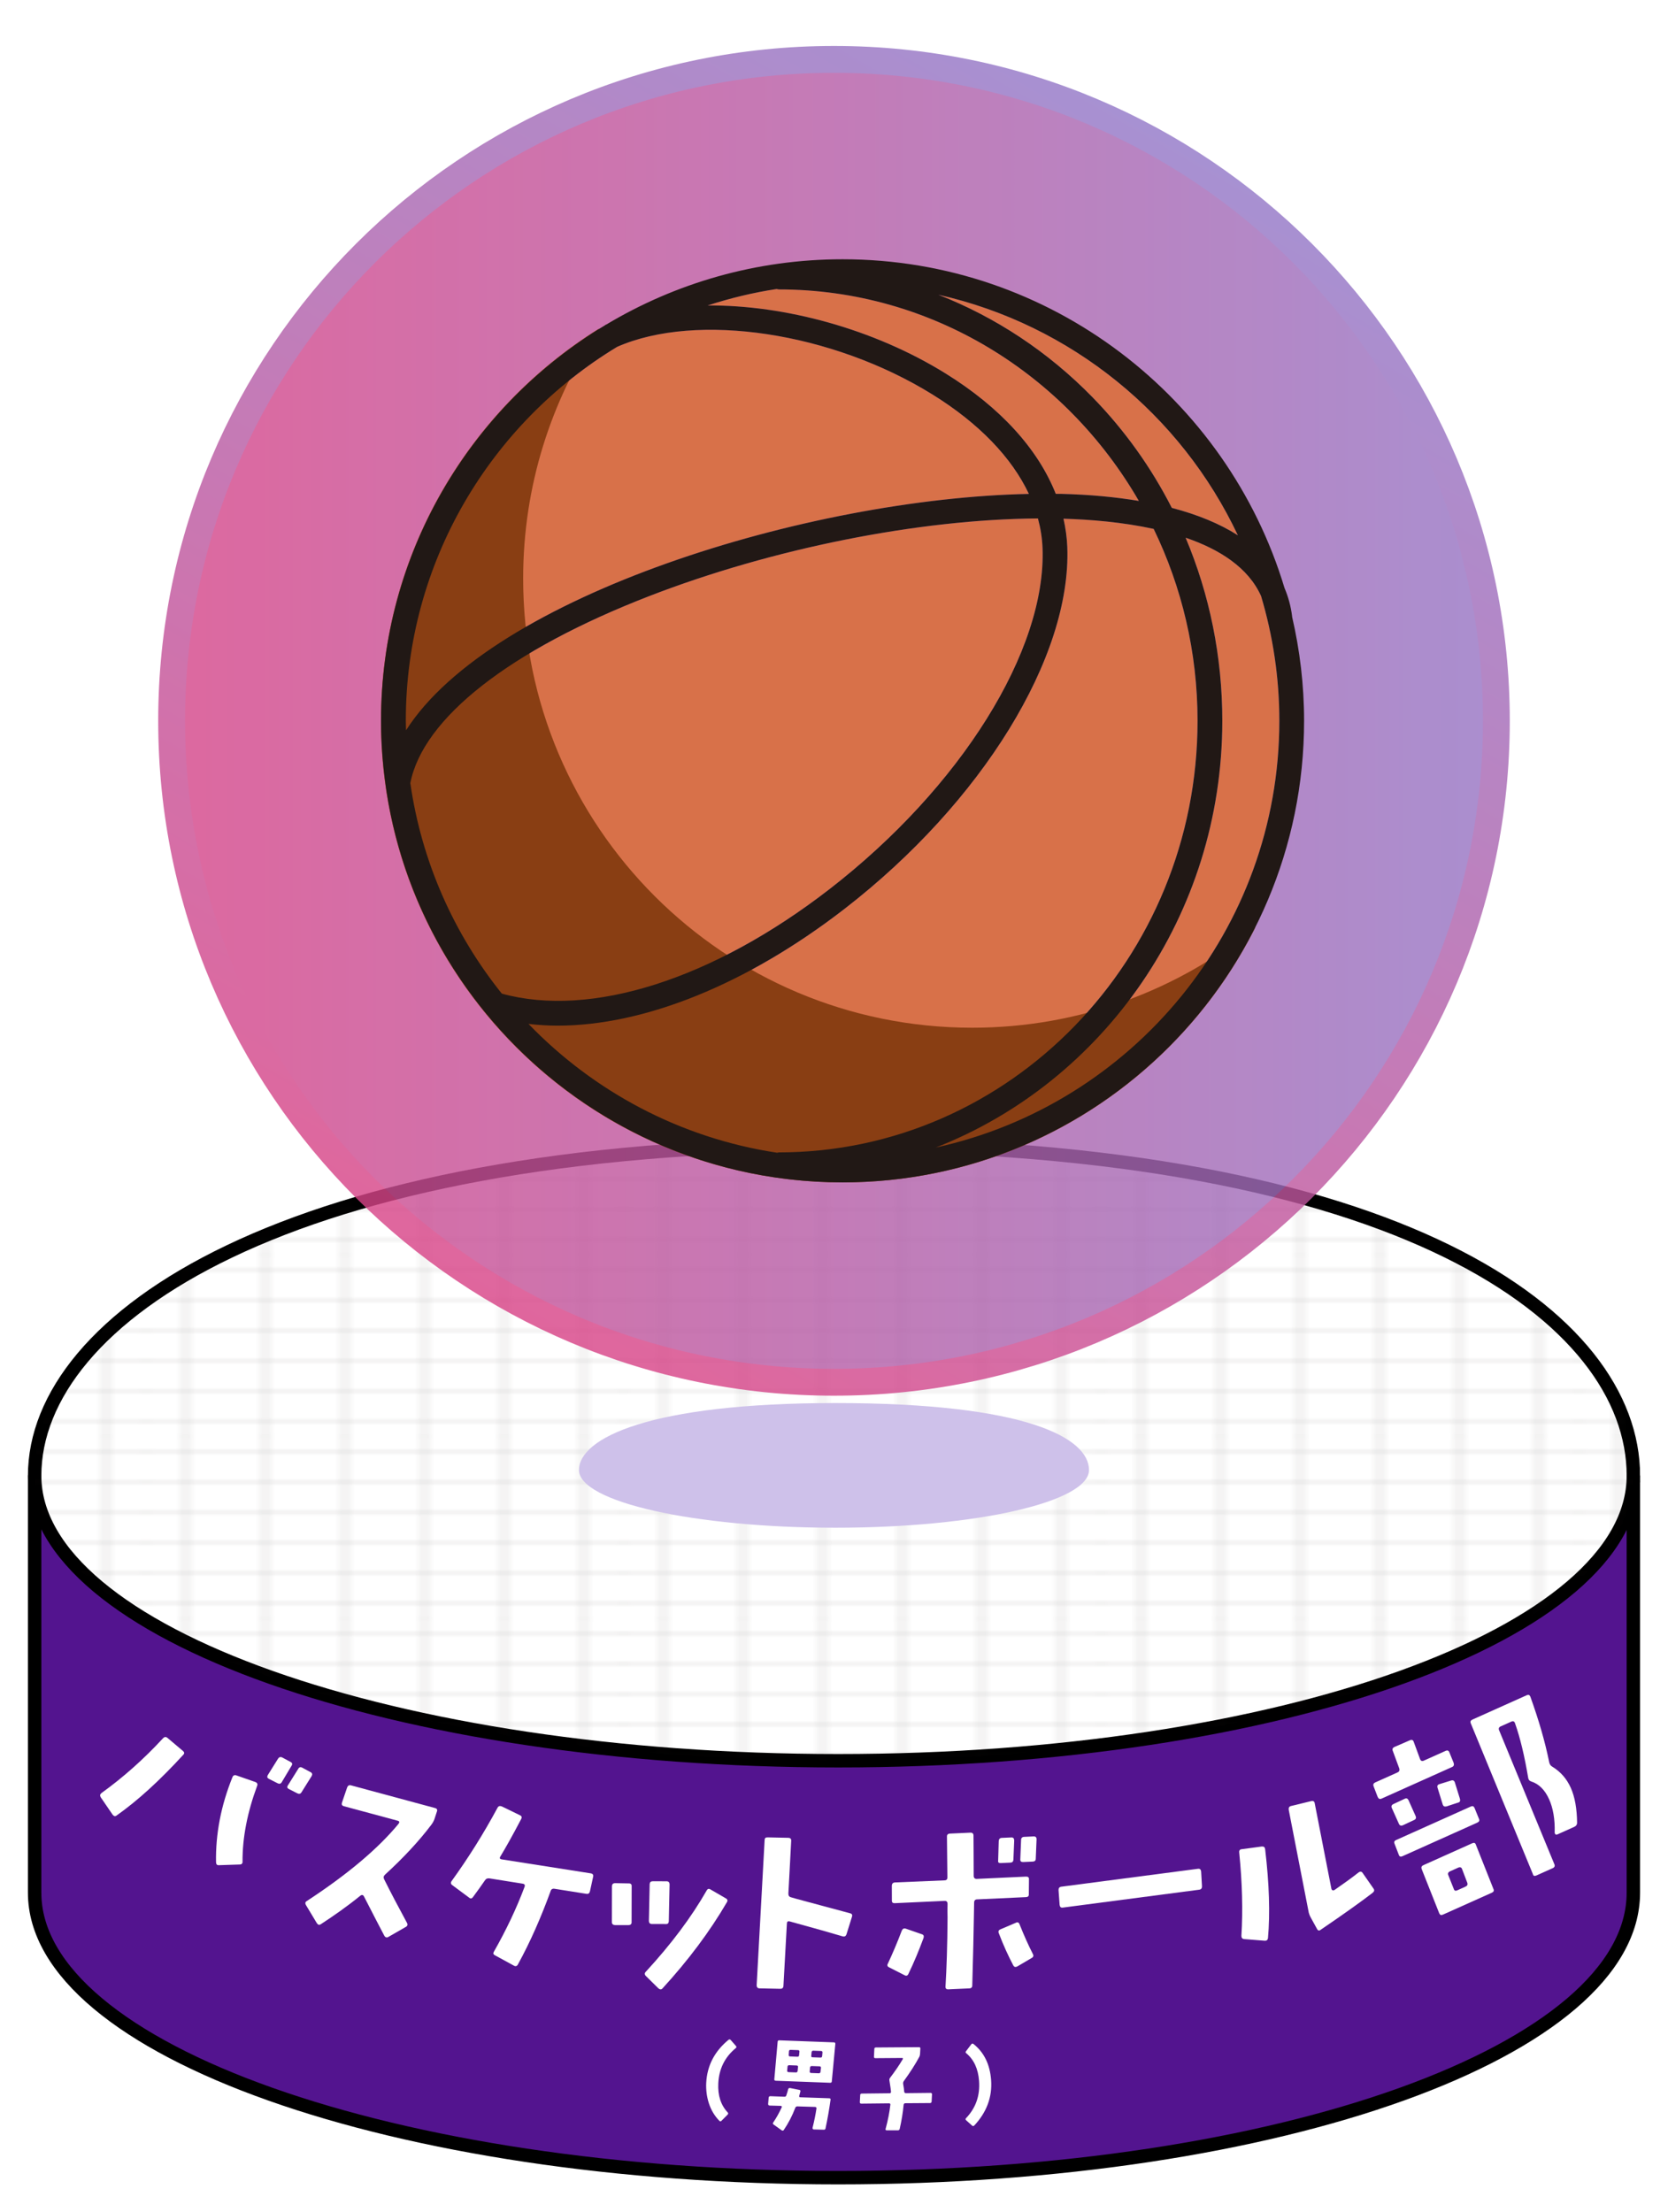 <?xml version="1.0" encoding="UTF-8"?><svg xmlns="http://www.w3.org/2000/svg" width="124.218" height="164.735" xmlns:xlink="http://www.w3.org/1999/xlink" viewBox="0 0 124.218 164.735"><defs><style>.cls-1{opacity:.33;}.cls-2{stroke:#000;stroke-miterlimit:10;}.cls-2,.cls-3,.cls-4,.cls-5{fill:none;}.cls-6{opacity:.81;}.cls-7{fill:#fff;}.cls-8{fill:#cec1ea;}.cls-8,.cls-9{mix-blend-mode:multiply;}.cls-10{fill:#893e13;}.cls-11{clip-path:url(#clippath-1);}.cls-4{stroke:#211815;stroke-width:.3px;}.cls-12{isolation:isolate;}.cls-13{fill:#53148f;}.cls-14{clip-path:url(#clippath-3);}.cls-5{stroke:url(#_新規グラデーションスウォッチ_1);stroke-width:2px;}.cls-15{fill:#211815;}.cls-16{fill:url(#_グリッド_1_パイカ_線_);opacity:.92;}.cls-17{fill:#d87149;}.cls-18{fill:url(#_名称未設定グラデーション_115);}.cls-19{clip-path:url(#clippath-2);}.cls-20{clip-path:url(#clippath);}</style><clipPath id="clippath"><rect class="cls-3" y="82.669" width="124.218" height="82.066"/></clipPath><clipPath id="clippath-1"><rect class="cls-3" y="82.669" width="124.218" height="82.066"/></clipPath><clipPath id="clippath-2"><path class="cls-3" d="M121.639,109.883c0,11.723-26.254,21.228-59.219,21.228S2.58,121.607,2.58,109.883s16.466-24.636,59.84-24.636c44.722,0,59.219,12.913,59.219,24.636"/></clipPath><pattern id="_グリッド_1_パイカ_線_" x="0" y="0" width="72" height="72" patternTransform="translate(-4257.276 -745.8) scale(.494 .188)" patternUnits="userSpaceOnUse" viewBox="0 0 72 72"><rect class="cls-3" width="72" height="72"/><line class="cls-4" x1="6" y1="71.75" x2="6" y2="144.25"/><line class="cls-4" x1="30" y1="71.75" x2="30" y2="144.25"/><line class="cls-4" x1="54" y1="71.75" x2="54" y2="144.25"/><line class="cls-4" x1="18" y1="71.75" x2="18" y2="144.25"/><line class="cls-4" x1="42" y1="71.75" x2="42" y2="144.25"/><line class="cls-4" x1="66" y1="71.75" x2="66" y2="144.25"/><line class="cls-4" x1="71.75" y1="66" x2="144.25" y2="66"/><line class="cls-4" x1="71.75" y1="42" x2="144.25" y2="42"/><line class="cls-4" x1="71.75" y1="18" x2="144.25" y2="18"/><line class="cls-4" x1="71.75" y1="54" x2="144.25" y2="54"/><line class="cls-4" x1="71.75" y1="30" x2="144.25" y2="30"/><line class="cls-4" x1="71.75" y1="6" x2="144.25" y2="6"/><line class="cls-4" x1="6" y1="-.25" x2="6" y2="72.25"/><line class="cls-4" x1="30" y1="-.25" x2="30" y2="72.25"/><line class="cls-4" x1="54" y1="-.25" x2="54" y2="72.25"/><line class="cls-4" x1="-.25" y1="66" x2="72.25" y2="66"/><line class="cls-4" x1="-.25" y1="42" x2="72.25" y2="42"/><line class="cls-4" x1="-.25" y1="18" x2="72.25" y2="18"/><line class="cls-4" x1="-.25" y1="54" x2="72.25" y2="54"/><line class="cls-4" x1="-.25" y1="30" x2="72.25" y2="30"/><line class="cls-4" x1="-.25" y1="6" x2="72.25" y2="6"/><line class="cls-4" x1="18" y1="-.25" x2="18" y2="72.25"/><line class="cls-4" x1="42" y1="-.25" x2="42" y2="72.25"/><line class="cls-4" x1="66" y1="-.25" x2="66" y2="72.25"/><line class="cls-4" x1="-72.25" y1="66" x2=".25" y2="66"/><line class="cls-4" x1="-72.25" y1="42" x2=".25" y2="42"/><line class="cls-4" x1="-72.25" y1="18" x2=".25" y2="18"/><line class="cls-4" x1="-72.25" y1="54" x2=".25" y2="54"/><line class="cls-4" x1="-72.25" y1="30" x2=".25" y2="30"/><line class="cls-4" x1="-72.25" y1="6" x2=".25" y2="6"/><line class="cls-4" x1="6" y1="-72.25" x2="6" y2=".25"/><line class="cls-4" x1="30" y1="-72.25" x2="30" y2=".25"/><line class="cls-4" x1="54" y1="-72.25" x2="54" y2=".25"/><line class="cls-4" x1="18" y1="-72.25" x2="18" y2=".25"/><line class="cls-4" x1="42" y1="-72.25" x2="42" y2=".25"/><line class="cls-4" x1="66" y1="-72.25" x2="66" y2=".25"/></pattern><linearGradient id="_新規グラデーションスウォッチ_1" x1="36.969" y1="97.22" x2="87.249" y2="10.132" gradientUnits="userSpaceOnUse"><stop offset="0" stop-color="#d84386"/><stop offset="1" stop-color="#9377c7"/></linearGradient><clipPath id="clippath-3"><path class="cls-5" d="M111.435,53.676c0,27.202-22.084,49.253-49.326,49.253S12.782,80.878,12.782,53.676,34.866,4.422,62.109,4.422s49.326,22.053,49.326,49.255"/></clipPath><linearGradient id="_名称未設定グラデーション_115" x1="8.354" y1="53.676" x2="115.863" y2="53.676" gradientUnits="userSpaceOnUse"><stop offset="0" stop-color="#d84386"/><stop offset="1" stop-color="#9377c7"/></linearGradient></defs><g class="cls-12"><g id="_レイヤー_2"><g id="contents"><g class="cls-20"><path class="cls-13" d="M121.639,140.928v-31.045c0,2.488-1.215,4.874-3.427,7.093-8.209-8.235-29.825-7.889-55.792-7.889s-48.205-.369-56.414,7.864c-2.212-2.218-3.426-4.605-3.426-7.093v31.071c0,11.723,26.876,21.227,59.84,21.227s59.219-9.503,59.219-21.227h0Z"/><path class="cls-7" d="M121.639,109.883c0,11.723-26.254,21.228-59.219,21.228S2.58,121.607,2.58,109.883s16.466-24.636,59.84-24.636c44.722,0,59.219,12.913,59.219,24.636"/><g class="cls-9"><g class="cls-11"><path class="cls-2" d="M2.579,109.859v31.071c0,11.723,26.876,21.227,59.841,21.227s59.218-9.503,59.218-21.227h0v-31.046"/><path class="cls-2" d="M121.639,109.883c0,11.723-26.254,21.228-59.219,21.228S2.58,121.607,2.58,109.883s18.82-24.636,59.84-24.636c41.975,0,59.219,12.913,59.219,24.636Z"/></g></g><g class="cls-19"><g class="cls-1"><rect class="cls-16" x="2.166" y="85.908" width="119.657" height="45.387"/></g></g></g><path class="cls-7" d="M8.684,135.189c-.113.083-.203.055-.299-.065l-.882-1.289c-.075-.127-.061-.224.058-.321,1.605-1.157,3.135-2.51,4.583-4.081.105-.104.203-.123.327-.025l1.149.971c.111.091.131.189.026.292-1.737,1.896-3.379,3.401-4.962,4.517M17.858,138.837l-1.547.051c-.147.013-.215-.058-.222-.217-.039-2.084.361-4.206,1.223-6.339.049-.131.161-.179.293-.129l1.41.492c.132.05.188.148.137.279-.74,2.002-1.097,3.866-1.091,5.635.013.147-.065.229-.203.228M20.986,132.704c-.084.131-.182.153-.321.08l-.639-.325c-.125-.064-.152-.147-.088-.272l.762-1.22c.084-.132.189-.166.328-.095l.617.332c.125.065.144.162.067.279l-.728,1.221ZM22.458,133.454c-.085.132-.182.152-.322.081l-.624-.319c-.125-.064-.152-.148-.075-.265l.762-1.22c.071-.14.176-.173.3-.109l.631.339c.125.064.145.162.081.287l-.755,1.206Z"/><path class="cls-7" d="M30.217,143.487l-1.3.747c-.115.066-.22.038-.298-.096-.288-.546-.788-1.505-1.507-2.909-.062-.13-.153-.154-.271-.073-.952.775-1.948,1.475-2.947,2.126-.118.08-.209.056-.301-.081l-.813-1.35c-.067-.115-.054-.224.062-.289,3.039-1.988,5.316-3.908,6.829-5.744.097-.119.087-.203-.049-.239l-4.002-1.08c-.151-.041-.195-.117-.154-.268l.388-1.138c.052-.131.147-.186.283-.15l6.26,1.69c.151.041.19.133.139.263l-.184.564c-.055.147-.123.274-.224.409-.93,1.234-2.088,2.471-3.461,3.731-.107.1-.121.21-.059.339.493.989,1.058,2.061,1.694,3.234.077.134.049.239-.085.316"/><path class="cls-7" d="M43.932,140.843c-.038.136-.112.204-.265.178l-2.37-.377c-.153-.025-.258.037-.298.189-.702,1.923-1.498,3.753-2.432,5.45-.068.131-.183.161-.312.077l-1.393-.76c-.131-.067-.15-.15-.084-.265.921-1.62,1.681-3.218,2.284-4.826.056-.15.004-.222-.15-.246l-2.462-.393c-.139-.021-.256.023-.339.151-.249.372-.551.781-.893,1.247-.081.113-.178.129-.289.032l-1.241-.923c-.128-.084-.142-.197-.043-.323,1.215-1.684,2.355-3.49,3.411-5.451.065-.116.165-.148.313-.092l1.348.656c.133.054.165.152.096.284-.679,1.296-1.206,2.222-1.547,2.783-.084.128-.048.198.106.222l6.619,1.04c.153.024.218.114.178.265l-.236,1.082Z"/><path class="cls-7" d="M46.799,143.35h-.999c-.155-.012-.228-.08-.233-.221l.006-2.688c.011-.139.079-.212.236-.215l1.015.018c.14-.005.229.065.217.22l-.006,2.671c.006.14-.079.212-.236.215M49.337,148.063c-.086.102-.194.093-.311-.009l-.928-.916c-.102-.103-.109-.212-.007-.313,1.895-2.055,3.395-4.062,4.534-6.051.073-.135.169-.158.302-.069l1.121.65c.135.073.159.168.087.287-1.281,2.196-2.886,4.337-4.798,6.422M49.587,143.27l-1.031-.002c-.157.003-.228-.08-.232-.238l.057-2.729c.011-.14.079-.212.22-.216l1.031.002c.157-.003.228.08.232.237l-.058,2.745c-.011.14-.08.213-.219.201"/><path class="cls-7" d="M63.042,144.024c-.05.154-.144.2-.285.165-.789-.236-2.106-.608-3.951-1.115-.14-.034-.203.026-.206.166l-.256,4.625c-.004.155-.083.232-.239.228l-1.543-.033c-.14-.003-.216-.083-.213-.238l.593-10.807c.004-.14.067-.201.223-.198l1.543.033c.14.003.216.067.214.208l-.211,3.94c-.003.155.057.25.212.285.14.05,1.613.441,4.387,1.187.14.033.184.128.134.267l-.402,1.287Z"/><path class="cls-7" d="M67.655,146.975c-.055.142-.164.178-.292.106l-1.15-.586c-.128-.056-.164-.164-.092-.276.326-.701.679-1.514,1.041-2.467.056-.128.148-.179.29-.139l1.19.414c.142.04.177.131.138.275-.348.936-.712,1.826-1.125,2.673M76.618,141.054c.006.14-.068.206-.209.212l-3.659.169c-.14.006-.213.104-.206.259l-.017.984c-.023,1.202-.053,2.921-.121,5.155.006.14-.067.222-.208.228l-1.572.072c-.156.007-.222-.067-.213-.208.079-1.314.14-3.034.152-5.156-.012-.264-.012-.592,0-1.014-.006-.14-.073-.215-.228-.208l-3.705.171c-.14.006-.221-.052-.213-.209l-.004-1.092c.008-.155.083-.237.238-.244l3.691-.155c.156-.007.214-.088.208-.227l-.031-3.026c-.006-.14.067-.222.224-.229l1.526-.07c.14-.006.222.067.227.208,0,.671.016,1.685.015,3.026.007.14.089.215.229.209l3.658-.17c.156-.007.237.052.228.209l-.011,1.108ZM75.469,138.469c-.008.156-.083.222-.223.228l-.716.033c-.156.007-.221-.052-.196-.194l.043-1.436c.008-.156.082-.238.223-.245l.716-.033c.14-.006.205.068.213.225l-.059,1.422ZM76.822,145.803l-1.063.626c-.138.069-.232.042-.3-.08-.376-.715-.74-1.509-1.078-2.398-.054-.139-.011-.234.127-.287l1.148-.49c.121-.067.217-.025.27.113.336.842.666,1.576.993,2.215.067.122.042.233-.096.302M77.135,138.393c.007.155-.083.222-.224.228l-.701.032c-.155.007-.237-.051-.227-.192l.058-1.437c-.006-.156.083-.238.223-.245l.716-.033c.14-.006.222.067.214.225l-.059,1.422Z"/><path class="cls-7" d="M89.513,140.451c.005.157-.063.244-.202.262l-10.169,1.334c-.14.018-.211-.051-.231-.206l-.08-1.104c-.003-.142.065-.228.204-.247l10.169-1.333c.154-.021.226.048.246.202l.063,1.092Z"/><path class="cls-7" d="M94.428,144.315c-.016.133-.096.2-.224.199l-1.538-.122c-.148-.013-.215-.092-.218-.237.118-1.889.064-3.961-.163-6.217-.018-.14.055-.238.198-.241l1.491-.201c.159-.006.223.057.244.213.304,2.573.373,4.77.21,6.606M102.223,140.945c-.824.634-2.108,1.556-3.87,2.753-.107.09-.209.067-.272-.062l-.46-.835c-.086-.156-.134-.288-.156-.379l-1.492-7.658c-.022-.154.035-.25.172-.282l1.515-.369c.136-.033.23.025.251.179l1.24,6.356c.011.045.037.087.09.106.038.022.083.012.14-.018.714-.494,1.314-.928,1.785-1.3.122-.093.236-.09.314.036l.812,1.166c.075.11.052.211-.07.305"/><path class="cls-7" d="M108.255,131.269c.049.149.01.251-.117.309l-5.246,2.352c-.142.064-.231.018-.295-.124l-.308-.801c-.043-.134.003-.224.13-.28l1.649-.74c.142-.063.182-.166.132-.315l-.47-1.275c-.064-.142-.024-.245.118-.31l1.157-.502c.128-.056.231-.018.275.116l.469,1.275c.05.15.153.189.281.131l1.635-.733c.114-.052.21-.026.267.102l.323.795ZM105.424,135.235c.057.128.018.231-.11.288l-.833.39c-.142.064-.245.024-.302-.103l-.529-1.181c-.057-.127-.018-.23.124-.294l.847-.397c.128-.056.216-.011.275.116l.529,1.18ZM110.143,135.441c.057.128.012.217-.145.287l-5.558,2.493c-.128.057-.225.031-.268-.102l-.314-.816c-.064-.141-.018-.23.11-.287l5.558-2.493c.142-.064.224-.032.287.109l.329.809ZM111.22,140.662c.057.128.012.216-.116.274l-3.64,1.631c-.142.065-.225.033-.282-.095l-1.311-3.304c-.043-.135.002-.224.13-.281l3.639-1.632c.128-.057.225-.032.268.103l1.311,3.305ZM108.727,133.959c.035.155-.01.244-.152.273l-.848.278c-.154.035-.243-.01-.287-.145l-.38-1.229c-.05-.149-.005-.238.129-.28l.87-.27c.148-.05.243.009.287.144l.381,1.229ZM108.595,139.072l-.611.275c-.142.063-.181.166-.124.294l.404,1.015c.043.134.125.165.253.108l.611-.275c.142-.063.188-.152.144-.287l-.389-1.02c-.043-.134-.146-.174-.288-.11M115.37,131.22c.035.154.101.262.237.337.612.375,1.065.889,1.371,1.571.306.683.458,1.554.47,2.607-.006.139-.067.235-.209.298l-1.264.567c-.043.019-.092.024-.14-.006-.033-.036-.053-.079-.057-.128.029-1.003-.118-1.825-.411-2.479-.312-.697-.754-1.147-1.332-1.332-.138-.041-.217-.142-.232-.289-.268-1.588-.587-2.947-.98-4.051-.043-.134-.132-.18-.275-.116l-.796.357c-.128.058-.167.161-.11.289l4.113,9.971c.057.128.018.231-.124.295l-1.209.542c-.142.064-.238.039-.267-.102l-4.619-11.213c-.064-.142-.018-.231.124-.295l4.037-1.811c.128-.057.211-.026.268.103.63,1.749,1.099,3.365,1.405,4.885"/><path class="cls-7" d="M53.492,155.142c-.043.892.189,1.612.698,2.154.052.061.055.108-.005.168l-.458.46c-.052.051-.1.055-.159-.005-.348-.354-.611-.79-.779-1.305-.154-.483-.221-.984-.196-1.517.067-1.281.619-2.349,1.667-3.211.058-.036.106-.032.158.019l.389.445c.052.06.048.108-.012.158-.818.673-1.252,1.55-1.303,2.632"/><path class="cls-7" d="M61.48,158.487c-.011.071-.06.102-.131.099l-.756-.02c-.024,0-.047-.009-.063-.043-.022-.025-.021-.048-.02-.072.131-.52.228-1.004.292-1.438.009-.032.002-.056-.013-.08-.023-.026-.046-.042-.078-.043l-1.321-.041c-.079-.004-.137.034-.164.105-.229.604-.521,1.159-.858,1.656-.042.055-.091.061-.16.018l-.598-.429c-.062-.043-.067-.099-.026-.152.244-.357.449-.732.632-1.131.017-.023.009-.048-.006-.072-.016-.017-.031-.032-.063-.034l-.836-.023c-.031,0-.055-.009-.078-.035-.016-.024-.031-.048-.03-.08l.042-.476c.01-.071.052-.109.123-.106l1.043.039c.079.003.128-.028.147-.099.054-.157.1-.307.137-.457.018-.071.067-.101.147-.091l.679.137c.079.011.102.059.083.13-.019.064-.046.174-.083.316-.018.07.011.104.083.106l2.148.073c.079.003.118.043.099.122-.098.705-.22,1.41-.373,2.121M61.945,154.983c-.003.072-.044.11-.116.108l-4.057-.152c-.079-.003-.118-.043-.107-.116l.247-2.787c.003-.071.044-.109.116-.106l4.081.152c.072.003.102.043.099.116l-.262,2.785ZM59.32,153.803l-.541-.02c-.079-.003-.12.028-.131.107l-.027.293c-.003.071.028.113.107.116l.548.021c.072.002.114-.037.124-.108l.027-.293c.011-.079-.028-.113-.107-.116M59.435,152.66l-.549-.021c-.088-.003-.128.035-.131.106l-.018.278c-.003.072.028.104.1.107l.549.021c.071.003.112-.028.123-.1l.026-.277c.003-.071-.027-.112-.099-.115M61.03,153.866l-.572-.02c-.079-.004-.121.027-.131.106l-.027.293c-.003.073.028.114.107.116l.572.022c.072.003.113-.036.124-.107l.035-.294c.003-.079-.028-.112-.108-.116M61.144,152.723l-.58-.021c-.072-.003-.113.036-.124.107l-.026.278c-.01.071.028.104.1.106l.58.021c.079.004.12-.027.131-.098l.026-.278c.003-.071-.028-.112-.107-.116"/><path class="cls-7" d="M69.379,156.487c-.007.072-.039.112-.118.113l-1.841.013c-.072,0-.112.041-.127.121-.052.574-.151,1.172-.29,1.786-.016.072-.063.113-.135.113l-.828-.002c-.08,0-.104-.031-.089-.103.178-.655.294-1.253.354-1.796.015-.072-.025-.111-.097-.11l-2.064.022c-.079,0-.111-.04-.112-.111l.029-.534c.006-.071.046-.104.118-.104l2.064-.023c.079,0,.111-.041.111-.12,0-.071-.043-.35-.117-.827-.017-.072,0-.136.038-.191.371-.49.695-.954.955-1.402.016-.017.023-.04.007-.063-.016-.017-.032-.025-.048-.025l-2,.015c-.072,0-.112-.039-.104-.118l.028-.566c0-.072.039-.112.111-.113l3.219-.023c.071,0,.104.039.096.118l-.021.375c-.006.096-.022.167-.054.224-.299.56-.685,1.16-1.151,1.801-.048.064-.063.135-.055.214.05.287.075.479.076.566.008.079.049.128.12.127l1.841-.02c.04,0,.064.007.088.031.016.017.024.048.024.079l-.028.534Z"/><path class="cls-7" d="M72.554,158.274c-.054.051-.101.054-.159.008l-.449-.403c-.05-.045-.053-.101-.007-.151.731-.759,1.055-1.69.972-2.779-.066-.897-.384-1.584-.947-2.052-.066-.045-.068-.101-.023-.158l.391-.513c.053-.066.108-.068.165-.023.795.632,1.227,1.53,1.312,2.69.09,1.263-.329,2.39-1.255,3.381"/><g class="cls-6"><g class="cls-14"><rect class="cls-18" x="8.354" width="107.509" height="107.351"/></g><path class="cls-5" d="M111.435,53.676c0,27.202-22.084,49.253-49.326,49.253S12.782,80.878,12.782,53.676,34.866,4.422,62.109,4.422s49.326,22.053,49.326,49.255"/></g><path class="cls-8" d="M81.099,109.463c0,2.373-8.375,4.297-18.891,4.297s-19.09-1.924-19.09-4.297,5.253-4.987,19.09-4.987c14.267,0,18.891,2.614,18.891,4.987"/><path class="cls-17" d="M92.186,39.862c-1.333-.853-2.98-1.537-4.921-2.044-1.532-3.005-3.509-5.782-5.904-8.236-3.312-3.393-7.22-5.965-11.483-7.636,9.887,2.221,18.084,8.951,22.308,17.915Z"/><path class="cls-17" d="M77.639,40.799c.292,7.624-6.081,17.833-15.859,25.405-8.688,6.728-17.779,9.615-24.408,7.785-3.552-4.429-5.972-9.8-6.815-15.676.94-4.833,7.402-9.9,17.784-13.922,9.181-3.556,20.083-5.726,28.955-5.786.196.725.314,1.458.342,2.195Z"/><path class="cls-17" d="M78.624,36.773c-1.32-3.338-4.126-6.434-8.212-8.967-5.348-3.315-11.98-5.1-17.713-5.06,1.661-.541,3.376-.957,5.141-1.226.054.01.103.032.16.032,11.391,0,21.371,6.328,26.812,15.749-1.741-.292-3.658-.472-5.76-.525-.14-.003-.287,0-.428-.003Z"/><path class="cls-17" d="M45.968,25.823c5.935-2.599,15.996-1.087,23.473,3.55,3.459,2.145,5.905,4.69,7.182,7.406-16.436.329-40.008,7.594-46.384,17.601-.005-.235-.018-.468-.018-.704,0-11.8,6.317-22.151,15.746-27.853Z"/><path class="cls-17" d="M39.358,76.243c.704.081,1.422.131,2.161.131,6.446,0,14.095-3.062,21.391-8.711,10.226-7.919,16.886-18.743,16.572-26.934-.027-.707-.128-1.409-.283-2.104,1.962.057,4.383.249,6.717.759,2.087,4.308,3.267,9.159,3.267,14.292,0,17.72-13.988,32.135-31.182,32.135-.044,0-.082.019-.125.025-7.221-1.089-13.667-4.566-18.518-9.592Z"/><path class="cls-17" d="M69.692,85.448c12.456-4.868,21.334-17.271,21.334-31.772,0-4.785-.947-9.403-2.733-13.637,2.52.86,4.668,2.219,5.622,4.348.879,2.945,1.359,6.061,1.359,9.289,0,15.551-10.973,28.581-25.582,31.772Z"/><path class="cls-10" d="M72.408,76.528c-18.473,0-33.448-14.975-33.448-33.448,0-6.891,2.085-13.293,5.657-18.615-9.751,6.067-16.246,16.874-16.246,29.204,0,18.985,15.391,34.376,34.376,34.376,13.459,0,25.104-7.739,30.747-19.006-5.754,4.68-13.091,7.489-21.086,7.489Z"/><path class="cls-15" d="M96.223,45.918c0-.009.003-.017.002-.026-.092-.749-.287-1.452-.568-2.115-4.261-14.141-17.399-24.471-32.91-24.471-6.425,0-12.441,1.776-17.59,4.857-.016.007-.033.012-.049.019-.025.011-.041.033-.065.047-9.978,6.022-16.665,16.967-16.665,29.447,0,1.621.121,3.214.339,4.777.004.02.003.04.007.059.888,6.275,3.474,12.008,7.281,16.721.016.031.045.053.065.082,6.307,7.76,15.921,12.73,26.677,12.73,18.952,0,34.37-15.418,34.37-34.37,0-2.668-.316-5.262-.894-7.757ZM92.186,39.862c-1.333-.853-2.98-1.537-4.921-2.044-1.532-3.005-3.509-5.782-5.904-8.236-3.312-3.393-7.22-5.965-11.483-7.636,9.887,2.221,18.084,8.951,22.308,17.915ZM77.639,40.799c.292,7.624-6.081,17.833-15.859,25.405-8.688,6.728-17.779,9.615-24.408,7.785-3.552-4.429-5.972-9.8-6.815-15.676.94-4.833,7.402-9.9,17.784-13.922,9.181-3.556,20.083-5.726,28.955-5.786.196.725.314,1.458.342,2.195ZM78.624,36.773c-1.32-3.338-4.126-6.434-8.212-8.967-5.348-3.315-11.98-5.1-17.713-5.06,1.661-.541,3.376-.957,5.141-1.226.054.01.103.032.16.032,11.391,0,21.371,6.328,26.812,15.749-1.741-.292-3.658-.472-5.76-.525-.14-.003-.287,0-.428-.003ZM45.968,25.823c5.935-2.599,15.996-1.087,23.473,3.55,3.459,2.145,5.905,4.69,7.182,7.406-16.436.329-40.008,7.594-46.384,17.601-.005-.235-.018-.468-.018-.704,0-11.8,6.317-22.151,15.746-27.853ZM39.358,76.243c.704.081,1.422.131,2.161.131,6.446,0,14.095-3.062,21.391-8.711,10.226-7.919,16.886-18.743,16.572-26.934-.027-.707-.128-1.409-.283-2.104,1.962.057,4.383.249,6.717.759,2.087,4.308,3.267,9.159,3.267,14.292,0,17.72-13.988,32.135-31.182,32.135-.044,0-.082.019-.125.025-7.221-1.089-13.667-4.566-18.518-9.592ZM69.692,85.448c12.456-4.868,21.334-17.271,21.334-31.772,0-4.785-.947-9.403-2.733-13.637,2.52.86,4.668,2.219,5.622,4.348.879,2.945,1.359,6.061,1.359,9.289,0,15.551-10.973,28.581-25.582,31.772Z"/></g></g></g></svg>